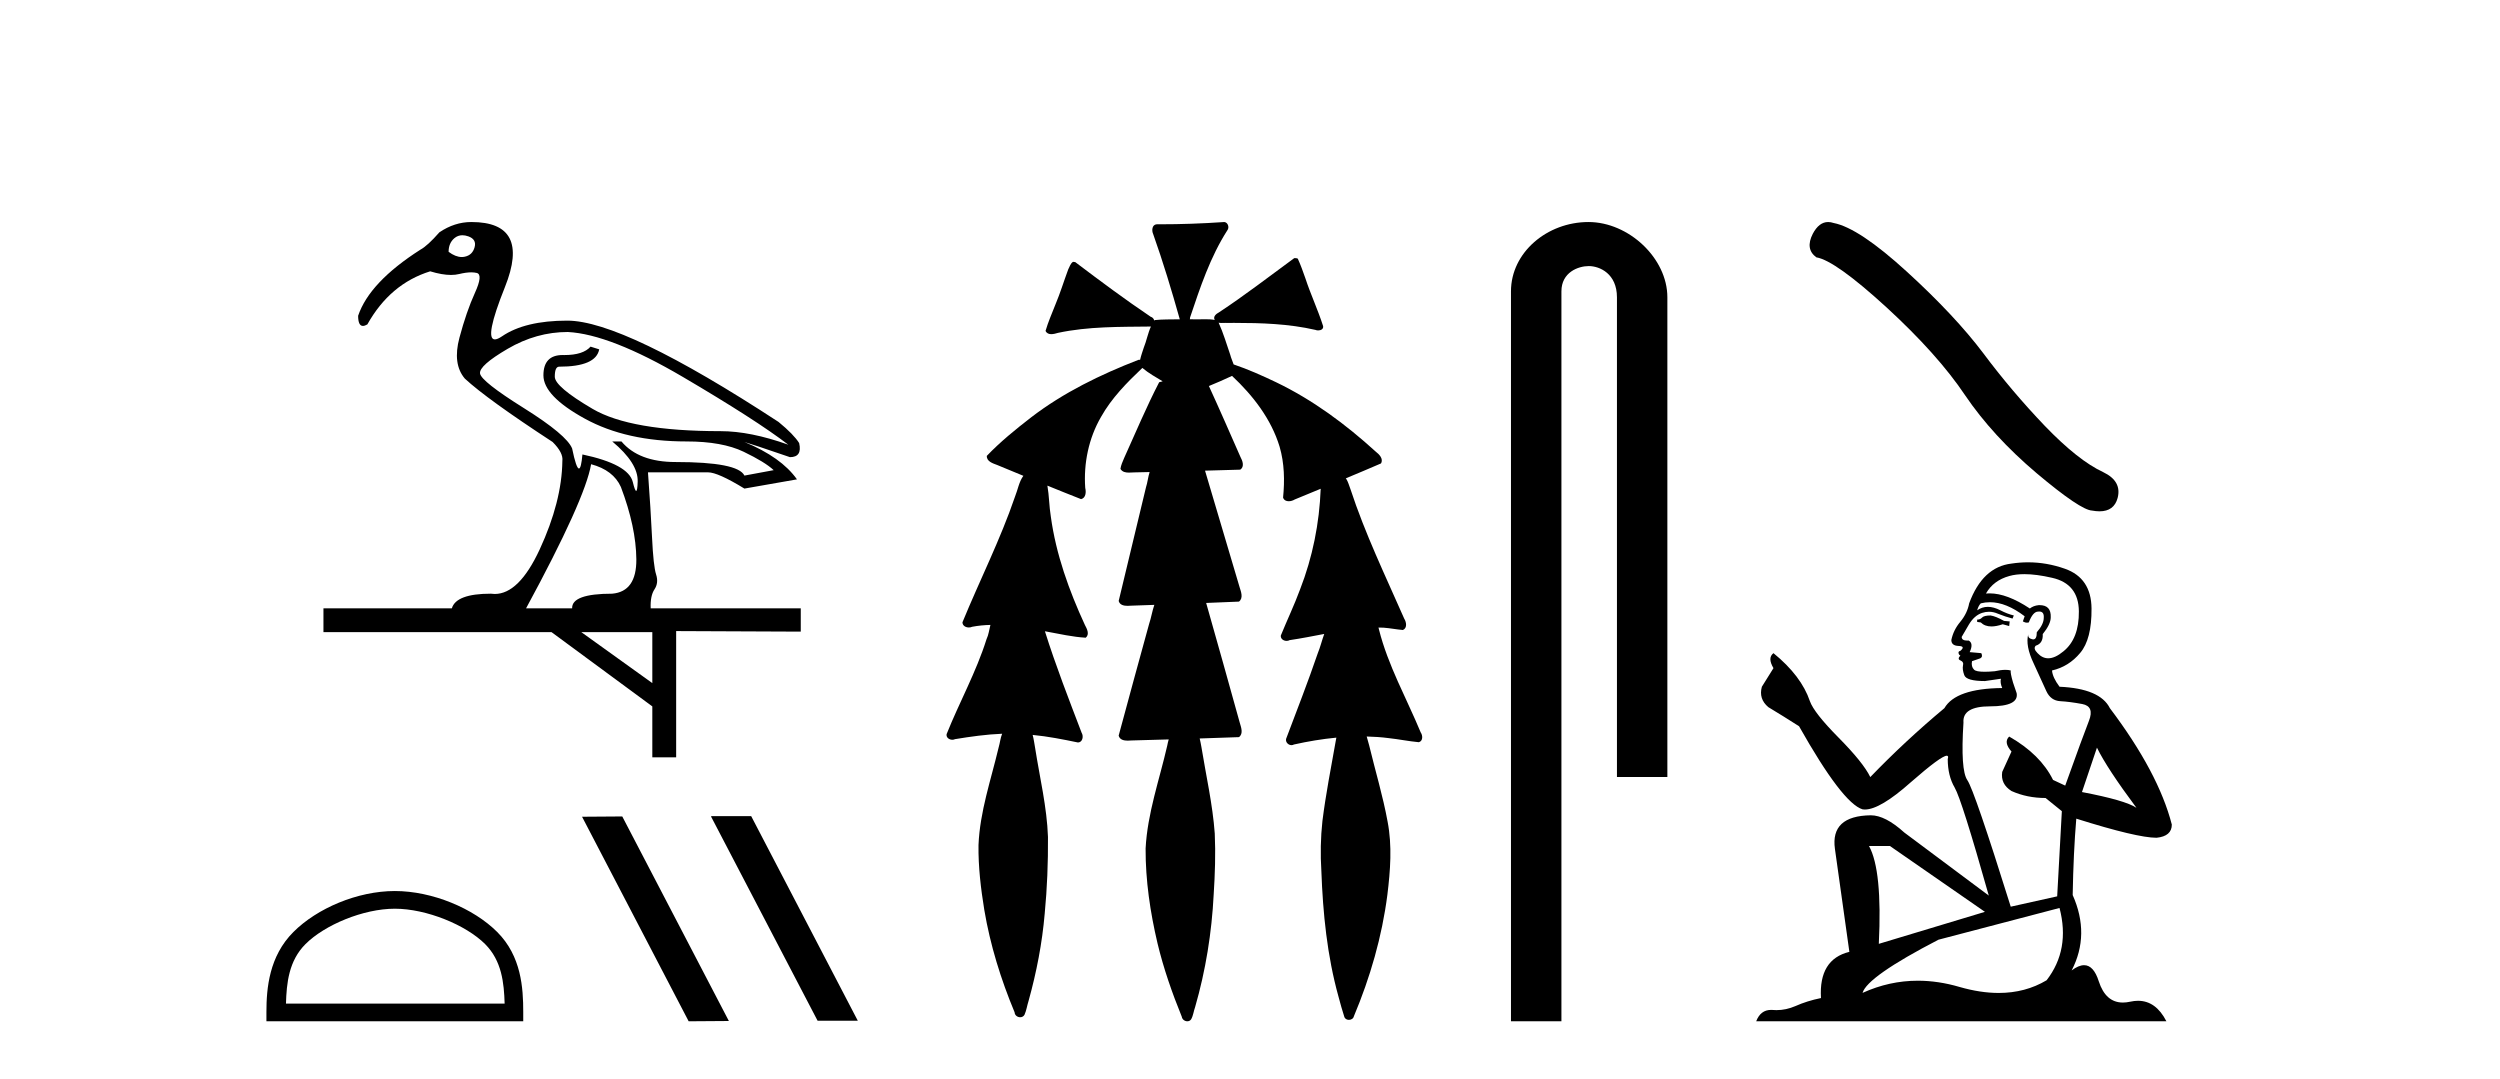 <?xml version='1.0' encoding='UTF-8' standalone='yes'?><svg xmlns='http://www.w3.org/2000/svg' xmlns:xlink='http://www.w3.org/1999/xlink' width='95.0' height='41.0' ><path d='M 17.571 8.939 Q 17.677 8.939 17.798 8.982 Q 18.117 9.096 18.035 9.394 Q 17.953 9.693 17.664 9.754 Q 17.607 9.767 17.548 9.767 Q 17.31 9.767 17.047 9.569 Q 17.047 9.24 17.263 9.054 Q 17.397 8.939 17.571 8.939 ZM 21.576 12.616 Q 23.182 12.699 25.951 14.325 Q 28.72 15.952 29.956 16.899 Q 28.515 16.384 27.382 16.384 Q 23.965 16.384 22.523 15.54 Q 21.082 14.696 21.082 14.315 Q 21.082 13.934 21.247 13.934 Q 22.647 13.934 22.77 13.275 L 22.441 13.172 Q 22.161 13.492 21.446 13.492 Q 21.424 13.492 21.401 13.491 Q 21.392 13.491 21.382 13.491 Q 20.65 13.491 20.65 14.263 Q 20.65 15.046 22.225 15.91 Q 23.8 16.775 26.085 16.775 Q 27.444 16.775 28.257 17.166 Q 29.07 17.557 29.4 17.866 L 28.288 18.072 Q 28.041 17.557 25.673 17.557 Q 24.273 17.557 23.615 16.775 L 23.265 16.775 Q 24.253 17.599 24.232 18.299 Q 24.222 18.654 24.174 18.654 Q 24.128 18.654 24.047 18.319 Q 23.882 17.64 22.132 17.269 Q 22.085 17.804 22 17.804 Q 21.898 17.804 21.741 17.043 Q 21.535 16.528 19.909 15.509 Q 18.282 14.49 18.241 14.191 Q 18.2 13.893 19.291 13.255 Q 20.382 12.616 21.576 12.616 ZM 22.462 17.64 Q 23.306 17.866 23.594 18.505 Q 24.17 20.028 24.181 21.253 Q 24.191 22.478 23.265 22.56 Q 21.72 22.56 21.741 23.116 L 19.991 23.116 Q 22.235 18.978 22.462 17.64 ZM 24.788 24.022 L 24.788 25.958 L 22.091 24.022 ZM 17.912 8.437 Q 17.273 8.437 16.697 8.828 Q 16.244 9.343 15.976 9.487 Q 14.041 10.722 13.609 11.999 Q 13.609 12.385 13.791 12.385 Q 13.861 12.385 13.959 12.328 Q 14.823 10.784 16.347 10.31 Q 16.8 10.448 17.138 10.448 Q 17.308 10.448 17.448 10.413 Q 17.712 10.349 17.908 10.349 Q 18.025 10.349 18.117 10.372 Q 18.364 10.434 18.045 11.134 Q 17.726 11.834 17.459 12.832 Q 17.191 13.831 17.664 14.387 Q 18.509 15.169 21 16.796 Q 21.412 17.207 21.37 17.516 Q 21.35 19.06 20.506 20.883 Q 19.723 22.571 18.8 22.571 Q 18.727 22.571 18.653 22.56 Q 17.335 22.56 17.17 23.116 L 12.291 23.116 L 12.291 24.022 L 20.959 24.022 L 24.788 26.843 L 24.788 28.778 L 25.694 28.778 L 25.694 23.981 L 30.429 24.002 L 30.429 23.116 L 24.726 23.116 Q 24.706 22.643 24.87 22.396 Q 25.035 22.149 24.932 21.83 Q 24.829 21.51 24.778 20.43 Q 24.726 19.349 24.623 17.949 L 26.909 17.949 Q 27.279 17.949 28.288 18.566 L 30.285 18.216 Q 29.688 17.372 28.288 16.796 L 28.288 16.796 Q 28.515 16.857 30.018 17.372 Q 30.491 17.372 30.368 16.837 Q 30.162 16.507 29.585 16.034 Q 23.697 12.184 21.556 12.184 Q 19.95 12.184 19.075 12.781 Q 18.904 12.897 18.805 12.897 Q 18.392 12.897 19.188 10.907 Q 20.176 8.437 17.912 8.437 Z' style='fill:#000000;stroke:none' /><path d='M 15.004 34.531 C 16.204 34.531 17.706 35.148 18.434 35.875 C 19.07 36.511 19.153 37.354 19.176 38.138 L 10.867 38.138 C 10.89 37.354 10.973 36.511 11.609 35.875 C 12.336 35.148 13.803 34.531 15.004 34.531 ZM 15.004 33.859 C 13.58 33.859 12.048 34.517 11.15 35.415 C 10.229 36.336 10.124 37.548 10.124 38.456 L 10.124 38.809 L 19.883 38.809 L 19.883 38.456 C 19.883 37.548 19.814 36.336 18.893 35.415 C 17.995 34.517 16.428 33.859 15.004 33.859 Z' style='fill:#000000;stroke:none' /><path d='M 27.04 31.013 L 27.018 31.025 L 31.068 38.787 L 32.596 38.787 L 28.545 31.013 ZM 23.646 31.025 L 22.118 31.036 L 26.169 38.809 L 27.697 38.798 L 23.646 31.025 Z' style='fill:#000000;stroke:none' /><path d='M 46.511 8.437 C 46.501 8.437 46.49 8.438 46.48 8.44 C 45.679 8.495 44.876 8.523 44.073 8.523 C 44.034 8.523 43.994 8.523 43.955 8.523 C 43.774 8.534 43.759 8.764 43.82 8.893 C 44.199 9.961 44.525 11.044 44.832 12.134 C 44.829 12.134 44.826 12.134 44.823 12.134 C 44.814 12.134 44.806 12.134 44.798 12.134 C 44.795 12.134 44.791 12.134 44.788 12.134 C 44.486 12.139 44.178 12.133 43.879 12.163 C 43.874 12.17 43.869 12.178 43.864 12.186 C 43.846 12.117 43.799 12.055 43.728 12.038 C 42.749 11.379 41.802 10.673 40.861 9.961 C 40.837 9.958 40.813 9.95 40.789 9.95 C 40.784 9.95 40.778 9.95 40.773 9.951 C 40.679 10.009 40.645 10.14 40.593 10.236 C 40.428 10.68 40.29 11.134 40.106 11.572 C 39.976 11.903 39.83 12.233 39.731 12.574 C 39.775 12.669 39.858 12.698 39.949 12.698 C 40.035 12.698 40.129 12.671 40.203 12.649 C 41.362 12.401 42.556 12.423 43.735 12.408 L 43.735 12.408 C 43.618 12.665 43.568 12.955 43.461 13.217 C 43.413 13.367 43.357 13.519 43.324 13.673 C 43.314 13.672 43.304 13.671 43.295 13.671 C 43.283 13.671 43.271 13.672 43.259 13.675 C 41.82 14.233 40.413 14.916 39.184 15.859 C 38.596 16.314 38.013 16.786 37.499 17.323 C 37.488 17.539 37.732 17.608 37.894 17.67 C 38.225 17.807 38.557 17.944 38.888 18.081 C 38.72 18.311 38.677 18.611 38.57 18.873 C 38.012 20.508 37.228 22.052 36.573 23.648 C 36.576 23.779 36.697 23.844 36.817 23.844 C 36.861 23.844 36.904 23.835 36.941 23.818 C 37.172 23.774 37.404 23.752 37.636 23.747 L 37.636 23.747 C 37.588 23.928 37.569 24.12 37.488 24.289 C 37.096 25.538 36.455 26.686 35.971 27.897 C 35.948 28.029 36.071 28.111 36.19 28.111 C 36.225 28.111 36.26 28.104 36.29 28.088 C 36.882 27.991 37.481 27.906 38.081 27.882 L 38.081 27.882 C 38.013 28.049 37.999 28.235 37.947 28.408 C 37.657 29.634 37.234 30.844 37.183 32.113 C 37.172 32.938 37.271 33.762 37.403 34.575 C 37.628 35.913 38.033 37.217 38.555 38.468 C 38.56 38.583 38.665 38.655 38.767 38.655 C 38.831 38.655 38.893 38.627 38.93 38.563 C 39.006 38.395 39.03 38.206 39.087 38.029 C 39.388 36.946 39.603 35.837 39.699 34.716 C 39.792 33.749 39.83 32.776 39.823 31.804 C 39.783 30.667 39.512 29.557 39.337 28.436 C 39.307 28.267 39.285 28.093 39.241 27.927 L 39.241 27.927 C 39.819 27.982 40.388 28.095 40.956 28.213 C 40.957 28.213 40.959 28.213 40.961 28.213 C 41.143 28.213 41.183 27.971 41.101 27.843 C 40.614 26.567 40.116 25.291 39.707 23.989 L 39.707 23.989 C 39.726 23.992 39.746 23.995 39.766 23.999 C 40.26 24.089 40.757 24.204 41.258 24.233 C 41.415 24.103 41.302 23.89 41.226 23.748 C 40.622 22.438 40.127 21.063 39.931 19.628 C 39.867 19.239 39.869 18.84 39.801 18.454 L 39.801 18.454 C 40.227 18.627 40.653 18.8 41.081 18.967 C 41.267 18.922 41.276 18.693 41.239 18.541 C 41.173 17.609 41.369 16.653 41.839 15.843 C 42.24 15.127 42.82 14.54 43.41 13.981 C 43.645 14.181 43.917 14.33 44.181 14.49 C 44.137 14.501 44.092 14.512 44.048 14.525 C 43.562 15.465 43.153 16.442 42.717 17.405 C 42.661 17.539 42.596 17.676 42.577 17.818 C 42.649 17.937 42.771 17.959 42.898 17.959 C 42.977 17.959 43.059 17.95 43.132 17.95 C 43.136 17.95 43.14 17.95 43.144 17.95 C 43.324 17.946 43.505 17.942 43.686 17.938 L 43.686 17.938 C 43.625 18.125 43.608 18.334 43.547 18.519 C 43.199 19.958 42.854 21.397 42.51 22.837 C 42.552 22.99 42.705 23.022 42.849 23.022 C 42.892 23.022 42.934 23.019 42.972 23.016 C 43.27 23.005 43.567 22.995 43.865 22.985 L 43.865 22.985 C 43.783 23.22 43.746 23.475 43.666 23.71 C 43.28 25.125 42.886 26.539 42.509 27.954 C 42.551 28.112 42.708 28.145 42.856 28.145 C 42.902 28.145 42.947 28.142 42.987 28.138 C 43.462 28.125 43.936 28.111 44.411 28.098 L 44.411 28.098 C 44.387 28.176 44.37 28.258 44.356 28.33 C 44.059 29.629 43.602 30.902 43.533 32.243 C 43.528 33.458 43.708 34.667 43.986 35.848 C 44.215 36.801 44.539 37.729 44.908 38.636 C 44.923 38.74 45.022 38.809 45.118 38.809 C 45.174 38.809 45.229 38.786 45.264 38.732 C 45.344 38.591 45.358 38.422 45.414 38.27 C 45.816 36.877 46.047 35.438 46.12 33.99 C 46.169 33.219 46.196 32.445 46.161 31.674 C 46.081 30.566 45.831 29.482 45.654 28.388 C 45.633 28.28 45.616 28.169 45.588 28.062 C 46.086 28.046 46.584 28.031 47.081 28.011 C 47.258 27.874 47.16 27.635 47.11 27.46 C 46.687 25.943 46.267 24.425 45.834 22.912 C 46.25 22.896 46.666 22.881 47.081 22.861 C 47.256 22.724 47.158 22.487 47.105 22.314 C 46.667 20.837 46.229 19.361 45.791 17.885 C 46.238 17.873 46.684 17.862 47.13 17.847 C 47.299 17.735 47.217 17.508 47.138 17.366 C 46.741 16.466 46.349 15.563 45.938 14.669 C 46.234 14.547 46.529 14.421 46.817 14.284 C 47.612 15.028 48.306 15.922 48.625 16.975 C 48.808 17.601 48.821 18.264 48.757 18.909 C 48.792 19.01 48.878 19.047 48.971 19.047 C 49.051 19.047 49.136 19.02 49.198 18.981 C 49.53 18.844 49.862 18.707 50.194 18.57 L 50.194 18.57 C 50.192 18.573 50.189 18.575 50.186 18.578 C 50.137 19.882 49.878 21.178 49.404 22.394 C 49.185 22.99 48.91 23.563 48.671 24.15 C 48.657 24.278 48.776 24.354 48.892 24.354 C 48.932 24.354 48.972 24.345 49.006 24.325 C 49.445 24.261 49.883 24.173 50.321 24.09 L 50.321 24.09 C 50.233 24.332 50.173 24.586 50.075 24.825 C 49.702 25.919 49.279 26.995 48.872 28.076 C 48.842 28.204 48.958 28.316 49.077 28.316 C 49.109 28.316 49.141 28.308 49.17 28.291 C 49.7 28.172 50.24 28.082 50.782 28.03 L 50.782 28.03 C 50.769 28.081 50.76 28.133 50.754 28.179 C 50.576 29.184 50.379 30.186 50.252 31.199 C 50.183 31.831 50.172 32.468 50.212 33.102 C 50.27 34.706 50.431 36.316 50.861 37.866 C 50.933 38.13 51.003 38.397 51.089 38.656 C 51.122 38.723 51.19 38.755 51.259 38.755 C 51.344 38.755 51.428 38.707 51.448 38.617 C 52.067 37.143 52.516 35.592 52.72 34.004 C 52.833 33.083 52.906 32.141 52.729 31.223 C 52.551 30.247 52.262 29.295 52.03 28.331 C 51.992 28.22 51.973 28.098 51.934 27.987 L 51.934 27.987 C 52.212 27.994 52.489 28.012 52.765 28.048 C 53.15 28.089 53.531 28.169 53.917 28.204 C 54.08 28.157 54.066 27.943 53.986 27.83 C 53.446 26.531 52.745 25.29 52.4 23.92 C 52.396 23.897 52.389 23.872 52.383 23.847 L 52.383 23.847 C 52.448 23.848 52.512 23.849 52.577 23.852 C 52.823 23.87 53.067 23.92 53.311 23.94 C 53.483 23.864 53.442 23.638 53.36 23.508 C 52.645 21.881 51.87 20.275 51.316 18.583 C 51.265 18.451 51.227 18.303 51.151 18.186 C 51.147 18.183 51.142 18.181 51.138 18.178 C 51.586 17.991 52.033 17.804 52.477 17.611 C 52.582 17.433 52.406 17.261 52.274 17.159 C 51.135 16.121 49.882 15.193 48.489 14.524 C 47.963 14.273 47.429 14.034 46.878 13.848 C 46.837 13.725 46.78 13.604 46.75 13.483 C 46.608 13.075 46.488 12.654 46.308 12.263 L 46.308 12.263 C 46.345 12.271 46.385 12.273 46.426 12.273 C 46.472 12.273 46.518 12.27 46.562 12.27 C 46.576 12.27 46.59 12.27 46.604 12.271 C 46.704 12.271 46.804 12.27 46.904 12.27 C 47.937 12.27 48.976 12.304 49.986 12.536 C 50.016 12.549 50.052 12.556 50.09 12.556 C 50.192 12.556 50.299 12.505 50.278 12.391 C 50.082 11.775 49.805 11.189 49.604 10.574 C 49.515 10.323 49.426 10.067 49.315 9.827 C 49.282 9.814 49.25 9.808 49.216 9.808 C 49.204 9.808 49.192 9.808 49.18 9.81 C 48.233 10.502 47.303 11.223 46.322 11.869 C 46.219 11.923 46.086 12.027 46.159 12.157 C 46.159 12.157 46.16 12.158 46.16 12.158 C 46.043 12.136 45.924 12.131 45.805 12.131 C 45.685 12.131 45.565 12.136 45.445 12.136 C 45.401 12.136 45.357 12.135 45.313 12.133 C 45.306 12.133 45.299 12.133 45.292 12.133 C 45.273 12.133 45.254 12.133 45.234 12.133 C 45.227 12.133 45.22 12.133 45.213 12.133 C 45.22 12.113 45.223 12.091 45.221 12.068 C 45.604 10.926 45.987 9.768 46.642 8.747 C 46.721 8.643 46.663 8.462 46.538 8.439 C 46.529 8.438 46.52 8.437 46.511 8.437 Z' style='fill:#000000;stroke:none' /><path d='M 60.362 8.437 C 58.793 8.437 57.417 9.591 57.417 11.072 L 57.417 38.809 L 59.334 38.809 L 59.334 11.072 C 59.334 10.346 59.973 10.111 60.374 10.111 C 60.795 10.111 61.444 10.406 61.444 11.296 L 61.444 29.526 L 63.36 29.526 L 63.36 11.296 C 63.36 9.813 61.891 8.437 60.362 8.437 Z' style='fill:#000000;stroke:none' /><path d='M 69.469 8.437 Q 69.121 8.437 68.885 8.886 Q 68.59 9.465 69.022 9.779 Q 69.738 9.897 71.69 11.682 Q 73.633 13.467 74.672 15.017 Q 75.722 16.567 77.39 17.98 Q 79.057 19.383 79.499 19.402 Q 79.652 19.43 79.781 19.43 Q 80.335 19.43 80.47 18.922 Q 80.637 18.284 79.921 17.941 Q 78.969 17.499 77.704 16.185 Q 76.438 14.86 75.369 13.428 Q 74.29 11.996 72.465 10.328 Q 70.641 8.661 69.679 8.474 Q 69.569 8.437 69.469 8.437 Z' style='fill:#000000;stroke:none' /><path d='M 75.642 23.388 Q 75.397 23.388 75.319 23.467 Q 75.25 23.545 75.132 23.545 L 75.132 23.633 L 75.27 23.653 Q 75.422 23.805 75.674 23.805 Q 75.861 23.805 76.104 23.722 L 76.349 23.79 L 76.368 23.614 L 76.153 23.594 Q 75.839 23.418 75.642 23.388 ZM 76.927 21.818 Q 77.38 21.818 77.977 21.956 Q 78.988 22.182 78.997 23.231 Q 79.007 24.271 78.409 24.752 Q 78.092 25.015 77.833 25.015 Q 77.609 25.015 77.428 24.82 Q 77.251 24.644 77.359 24.536 Q 77.644 24.448 77.624 24.095 Q 77.928 23.722 77.928 23.457 Q 77.947 22.995 77.504 22.995 Q 77.486 22.995 77.467 22.996 Q 77.271 23.015 77.134 23.123 Q 76.266 22.548 75.606 22.548 Q 75.535 22.548 75.466 22.554 L 75.466 22.554 Q 75.75 22.054 76.359 21.887 Q 76.607 21.818 76.927 21.818 ZM 79.684 28.411 Q 80.067 29.196 81.185 30.697 Q 80.763 30.412 79.115 30.098 L 79.684 28.411 ZM 75.617 22.884 Q 76.235 22.884 76.937 23.418 L 76.869 23.614 Q 76.951 23.662 77.029 23.662 Q 77.062 23.662 77.094 23.653 Q 77.251 23.241 77.447 23.241 Q 77.471 23.238 77.492 23.238 Q 77.681 23.238 77.663 23.477 Q 77.663 23.722 77.398 24.026 Q 77.398 24.297 77.266 24.297 Q 77.246 24.297 77.222 24.291 Q 77.045 24.251 77.075 24.095 L 77.075 24.095 Q 76.957 24.536 77.281 25.213 Q 77.595 25.9 77.761 26.263 Q 77.928 26.625 78.291 26.645 Q 78.654 26.665 79.125 26.753 Q 79.596 26.841 79.38 27.391 Q 79.164 27.94 78.478 29.853 L 78.016 29.637 Q 77.536 28.666 76.349 27.989 L 76.349 27.989 Q 76.123 28.205 76.437 28.558 L 76.084 29.333 Q 76.015 29.794 76.437 30.059 Q 77.026 30.324 77.732 30.324 L 78.35 30.824 L 78.173 34.061 L 76.408 34.454 Q 75.024 30.029 74.76 29.647 Q 74.495 29.264 74.612 27.459 Q 74.563 26.841 75.623 26.841 Q 76.722 26.841 76.633 26.341 L 76.496 25.939 Q 76.388 25.566 76.408 25.478 Q 76.321 25.454 76.207 25.454 Q 76.035 25.454 75.799 25.507 Q 75.577 25.527 75.416 25.527 Q 75.093 25.527 75.015 25.448 Q 74.897 25.331 74.936 25.125 L 75.25 25.017 Q 75.358 24.958 75.289 24.82 L 74.848 24.781 Q 75.005 24.448 74.809 24.34 Q 74.779 24.342 74.753 24.342 Q 74.544 24.342 74.544 24.202 Q 74.612 24.075 74.818 23.732 Q 75.024 23.388 75.319 23.29 Q 75.451 23.247 75.581 23.247 Q 75.751 23.247 75.917 23.32 Q 76.211 23.437 76.476 23.506 L 76.525 23.388 Q 76.28 23.329 76.015 23.192 Q 75.76 23.06 75.539 23.06 Q 75.319 23.06 75.132 23.192 Q 75.181 23.015 75.27 22.927 Q 75.44 22.884 75.617 22.884 ZM 71.817 32.148 L 75.427 34.65 L 71.395 35.866 Q 71.532 33.071 71.022 32.148 ZM 78.262 34.503 Q 78.674 36.082 77.771 37.25 Q 76.963 37.732 75.951 37.732 Q 75.256 37.732 74.465 37.505 Q 73.655 37.267 72.878 37.267 Q 71.794 37.267 70.777 37.73 Q 70.953 37.112 73.661 35.709 L 78.262 34.503 ZM 77.068 21.368 Q 76.754 21.368 76.437 21.416 Q 75.338 21.544 74.828 22.927 Q 74.76 23.3 74.495 23.624 Q 74.23 23.938 74.151 24.32 Q 74.151 24.536 74.426 24.546 Q 74.701 24.556 74.495 24.732 Q 74.406 24.752 74.426 24.82 Q 74.436 24.889 74.495 24.909 Q 74.367 25.046 74.495 25.095 Q 74.632 25.154 74.593 25.291 Q 74.563 25.438 74.642 25.654 Q 74.72 25.88 75.427 25.88 L 76.035 25.792 L 76.035 25.792 Q 75.996 25.939 76.084 26.145 Q 74.318 26.164 73.887 26.91 Q 72.405 28.146 71.071 29.529 Q 70.806 28.98 69.864 28.028 Q 68.933 27.087 68.776 26.645 Q 68.452 25.684 67.392 24.82 Q 67.157 24.997 67.392 25.389 L 66.951 26.096 Q 66.823 26.557 67.196 26.871 Q 67.765 27.214 68.364 27.597 Q 70.012 30.52 70.777 30.755 Q 70.819 30.762 70.865 30.762 Q 71.447 30.762 72.611 29.725 Q 73.764 28.717 73.979 28.717 Q 74.055 28.717 74.014 28.843 Q 74.014 29.48 74.279 29.931 Q 74.544 30.383 75.574 34.032 L 72.366 31.638 Q 71.64 30.981 71.091 30.981 Q 69.551 31.001 69.727 32.256 L 70.276 36.17 Q 69.109 36.455 69.197 37.926 Q 68.668 38.034 68.226 38.231 Q 67.87 38.385 67.506 38.385 Q 67.43 38.385 67.353 38.378 Q 67.327 38.376 67.301 38.376 Q 66.901 38.376 66.735 38.809 L 82.323 38.809 Q 81.925 38.03 81.245 38.03 Q 81.104 38.03 80.95 38.064 Q 80.801 38.097 80.669 38.097 Q 80.014 38.097 79.753 37.289 Q 79.559 36.677 79.195 36.677 Q 78.987 36.677 78.723 36.877 Q 79.429 35.513 78.762 34.012 Q 78.791 32.384 78.899 31.109 Q 81.205 31.835 81.95 31.835 Q 82.529 31.776 82.529 31.334 Q 82.019 29.353 80.175 26.91 Q 79.802 26.164 78.262 26.096 Q 77.997 25.743 77.977 25.478 Q 78.615 25.331 79.047 24.811 Q 79.488 24.291 79.478 23.123 Q 79.468 21.966 78.468 21.613 Q 77.775 21.368 77.068 21.368 Z' style='fill:#000000;stroke:none' /></svg>